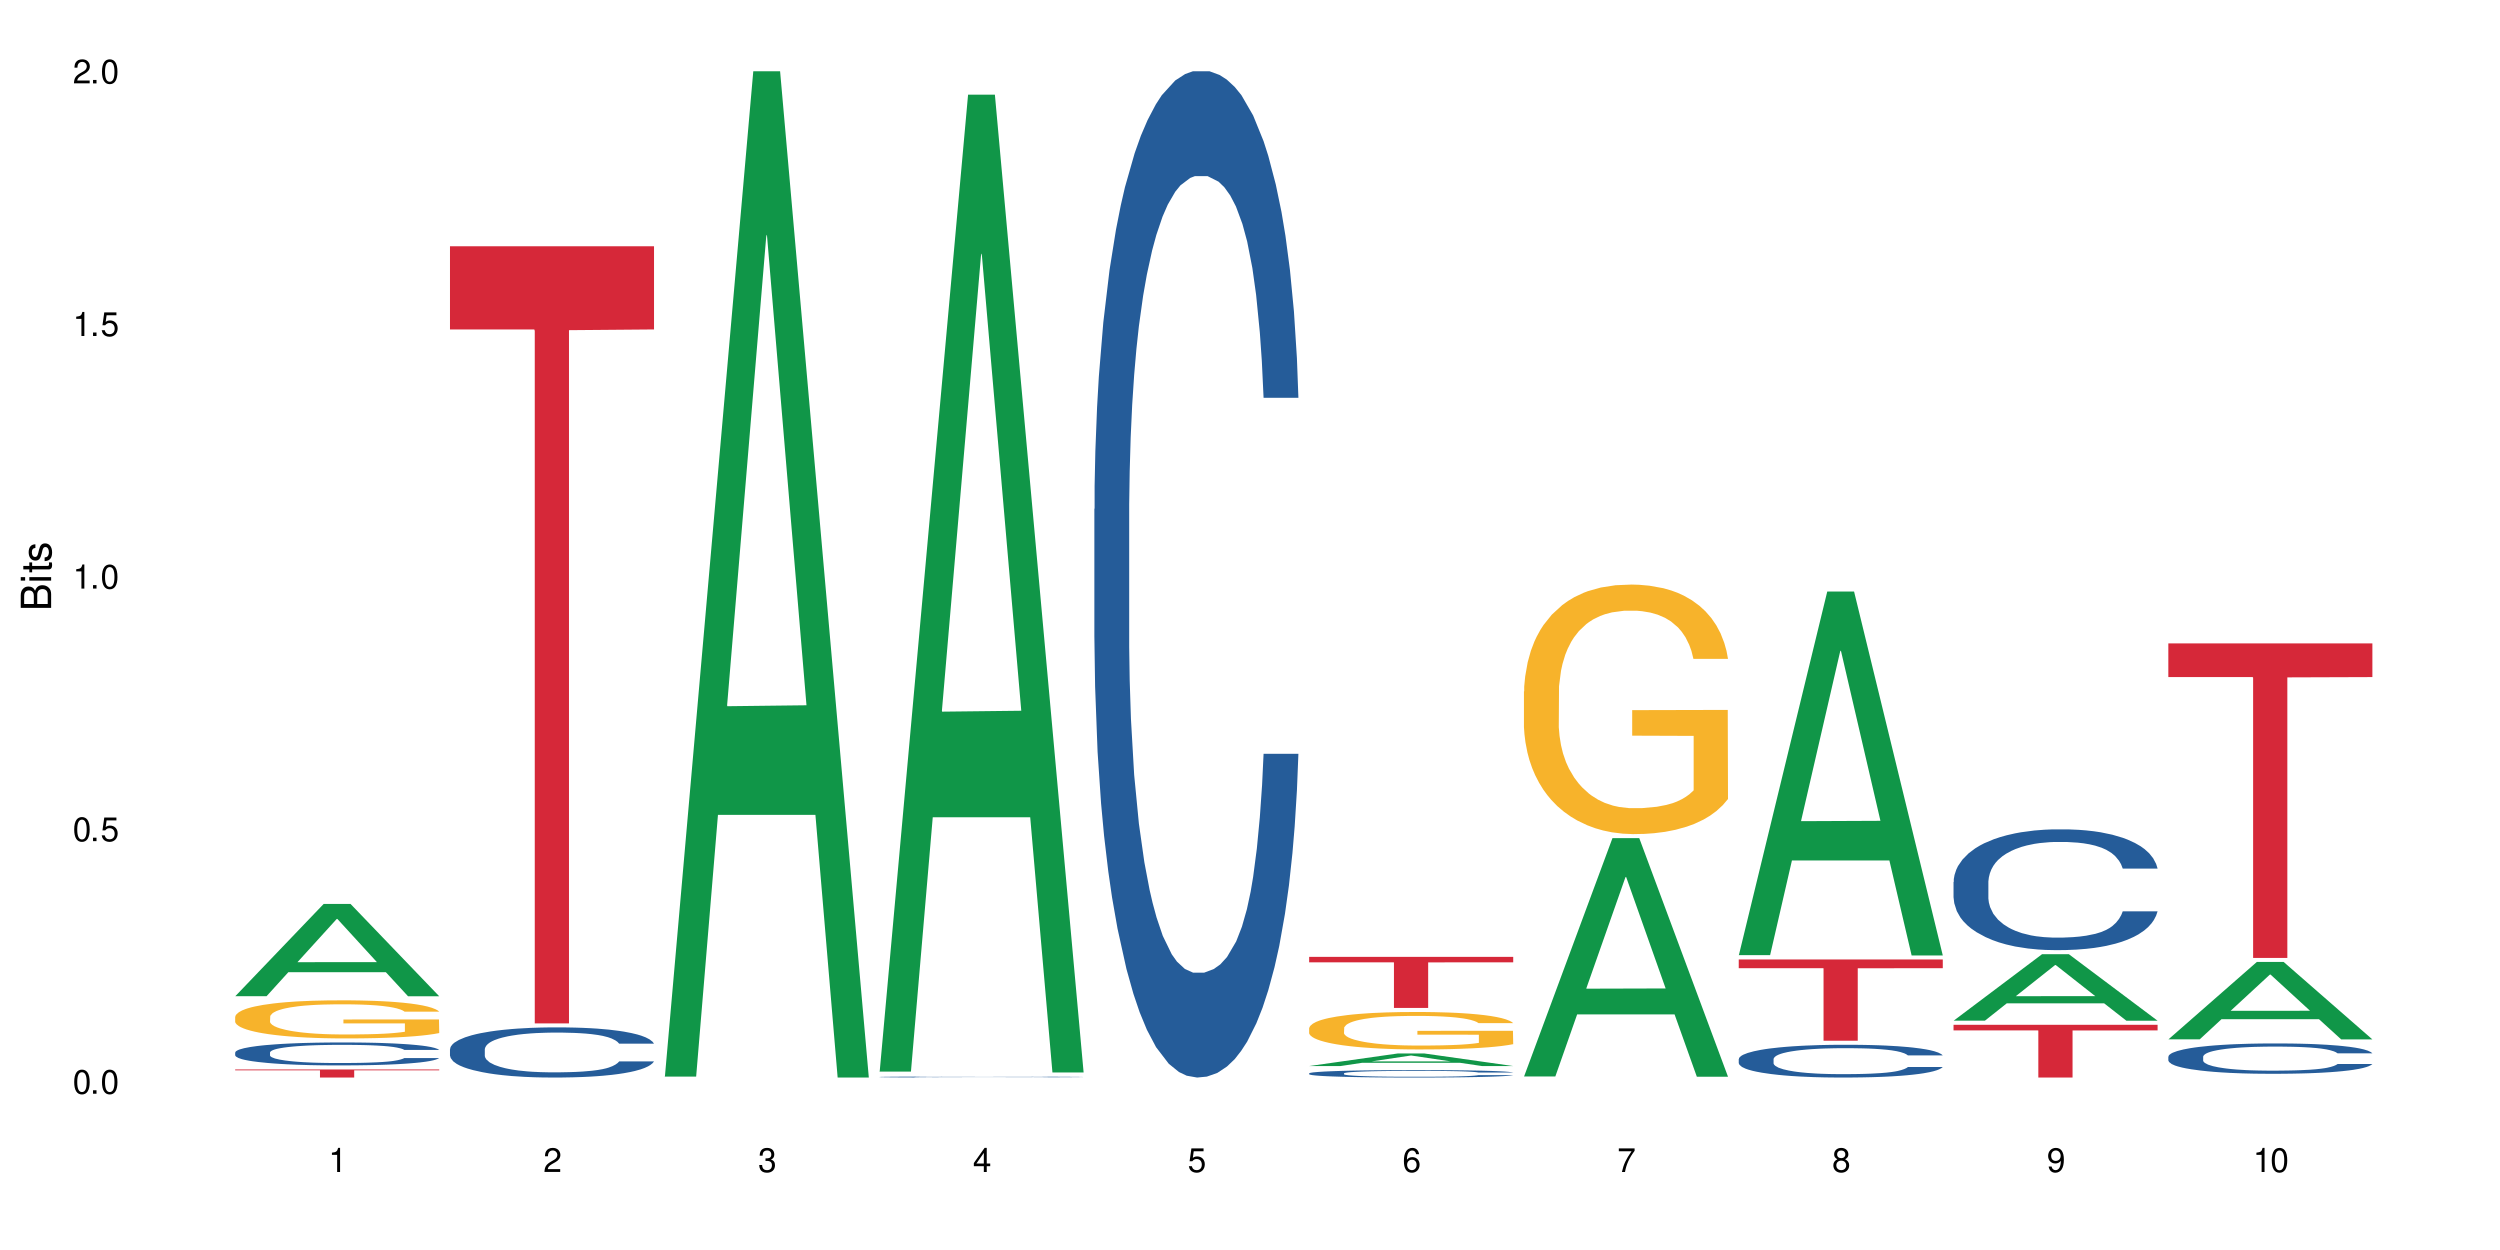 <?xml version="1.0" encoding="UTF-8"?>
<svg xmlns="http://www.w3.org/2000/svg" xmlns:xlink="http://www.w3.org/1999/xlink" width="720" height="360" viewBox="0 0 720 360">
<defs>
<g>
<g id="glyph-0-0">
</g>
<g id="glyph-0-1">
<path d="M 2.641 -6.938 C 2 -6.938 1.422 -6.656 1.078 -6.172 C 0.641 -5.562 0.406 -4.641 0.406 -3.359 C 0.406 -1.016 1.188 0.219 2.641 0.219 C 4.078 0.219 4.859 -1.016 4.859 -3.297 C 4.859 -4.641 4.656 -5.547 4.203 -6.172 C 3.844 -6.656 3.281 -6.938 2.641 -6.938 Z M 2.641 -6.188 C 3.547 -6.188 4 -5.25 4 -3.375 C 4 -1.406 3.562 -0.484 2.625 -0.484 C 1.734 -0.484 1.281 -1.438 1.281 -3.344 C 1.281 -5.25 1.734 -6.188 2.641 -6.188 Z M 2.641 -6.188 "/>
</g>
<g id="glyph-0-2">
<path d="M 1.828 -1 L 0.828 -1 L 0.828 0 L 1.828 0 Z M 1.828 -1 "/>
</g>
<g id="glyph-0-3">
<path d="M 4.562 -6.797 L 1.062 -6.797 L 0.547 -3.094 L 1.328 -3.094 C 1.719 -3.562 2.047 -3.734 2.578 -3.734 C 3.484 -3.734 4.062 -3.109 4.062 -2.094 C 4.062 -1.125 3.484 -0.531 2.578 -0.531 C 1.828 -0.531 1.375 -0.906 1.188 -1.672 L 0.328 -1.672 C 0.453 -1.109 0.547 -0.844 0.75 -0.594 C 1.125 -0.078 1.828 0.219 2.594 0.219 C 3.969 0.219 4.922 -0.781 4.922 -2.219 C 4.922 -3.562 4.031 -4.484 2.719 -4.484 C 2.25 -4.484 1.859 -4.359 1.469 -4.062 L 1.734 -5.969 L 4.562 -5.969 Z M 4.562 -6.797 "/>
</g>
<g id="glyph-0-4">
<path d="M 2.484 -4.938 L 2.484 0 L 3.328 0 L 3.328 -6.938 L 2.766 -6.938 C 2.469 -5.875 2.281 -5.734 0.984 -5.562 L 0.984 -4.938 Z M 2.484 -4.938 "/>
</g>
<g id="glyph-0-5">
<path d="M 4.859 -0.828 L 1.281 -0.828 C 1.359 -1.406 1.672 -1.781 2.5 -2.281 L 3.469 -2.828 C 4.406 -3.344 4.906 -4.062 4.906 -4.906 C 4.906 -5.484 4.672 -6.031 4.266 -6.406 C 3.859 -6.766 3.375 -6.938 2.719 -6.938 C 1.859 -6.938 1.219 -6.625 0.844 -6.031 C 0.609 -5.672 0.5 -5.234 0.484 -4.531 L 1.328 -4.531 C 1.359 -5.016 1.406 -5.281 1.531 -5.516 C 1.75 -5.938 2.188 -6.203 2.703 -6.203 C 3.469 -6.203 4.031 -5.641 4.031 -4.891 C 4.031 -4.344 3.719 -3.859 3.125 -3.516 L 2.234 -3 C 0.812 -2.172 0.406 -1.531 0.328 -0.016 L 4.859 -0.016 Z M 4.859 -0.828 "/>
</g>
<g id="glyph-0-6">
<path d="M 2.125 -3.188 L 2.578 -3.188 C 3.5 -3.188 3.984 -2.766 3.984 -1.922 C 3.984 -1.062 3.469 -0.531 2.594 -0.531 C 1.656 -0.531 1.203 -1 1.156 -2.016 L 0.312 -2.016 C 0.344 -1.453 0.438 -1.094 0.609 -0.781 C 0.953 -0.109 1.625 0.219 2.547 0.219 C 3.953 0.219 4.859 -0.625 4.859 -1.938 C 4.859 -2.828 4.516 -3.297 3.703 -3.594 C 4.344 -3.844 4.656 -4.328 4.656 -5.031 C 4.656 -6.219 3.875 -6.938 2.578 -6.938 C 1.203 -6.938 0.484 -6.172 0.453 -4.703 L 1.297 -4.703 C 1.312 -5.125 1.344 -5.359 1.453 -5.578 C 1.641 -5.969 2.062 -6.203 2.594 -6.203 C 3.344 -6.203 3.797 -5.75 3.797 -5 C 3.797 -4.516 3.609 -4.219 3.25 -4.047 C 3.016 -3.953 2.703 -3.922 2.125 -3.906 Z M 2.125 -3.188 "/>
</g>
<g id="glyph-0-7">
<path d="M 3.141 -1.672 L 3.141 0 L 3.984 0 L 3.984 -1.672 L 4.984 -1.672 L 4.984 -2.438 L 3.984 -2.438 L 3.984 -6.938 L 3.359 -6.938 L 0.266 -2.578 L 0.266 -1.672 Z M 3.141 -2.438 L 1 -2.438 L 3.141 -5.5 Z M 3.141 -2.438 "/>
</g>
<g id="glyph-0-8">
<path d="M 4.781 -5.125 C 4.609 -6.266 3.891 -6.938 2.844 -6.938 C 2.094 -6.938 1.422 -6.578 1.031 -5.953 C 0.594 -5.266 0.406 -4.422 0.406 -3.172 C 0.406 -2 0.578 -1.25 0.984 -0.641 C 1.359 -0.078 1.953 0.219 2.703 0.219 C 3.984 0.219 4.922 -0.75 4.922 -2.094 C 4.922 -3.375 4.062 -4.281 2.844 -4.281 C 2.172 -4.281 1.641 -4.031 1.281 -3.516 C 1.281 -5.234 1.828 -6.188 2.797 -6.188 C 3.391 -6.188 3.797 -5.797 3.938 -5.125 Z M 2.734 -3.531 C 3.547 -3.531 4.062 -2.953 4.062 -2.031 C 4.062 -1.156 3.484 -0.531 2.703 -0.531 C 1.922 -0.531 1.328 -1.188 1.328 -2.078 C 1.328 -2.938 1.906 -3.531 2.734 -3.531 Z M 2.734 -3.531 "/>
</g>
<g id="glyph-0-9">
<path d="M 4.984 -6.797 L 0.438 -6.797 L 0.438 -5.969 L 4.109 -5.969 C 2.5 -3.656 1.828 -2.234 1.328 0 L 2.219 0 C 2.594 -2.172 3.453 -4.047 4.984 -6.094 Z M 4.984 -6.797 "/>
</g>
<g id="glyph-0-10">
<path d="M 3.75 -3.656 C 4.469 -4.094 4.688 -4.438 4.688 -5.078 C 4.688 -6.172 3.844 -6.938 2.641 -6.938 C 1.438 -6.938 0.594 -6.172 0.594 -5.094 C 0.594 -4.438 0.812 -4.094 1.516 -3.656 C 0.734 -3.266 0.359 -2.703 0.359 -1.922 C 0.359 -0.656 1.281 0.219 2.641 0.219 C 3.984 0.219 4.922 -0.656 4.922 -1.922 C 4.922 -2.703 4.531 -3.266 3.75 -3.656 Z M 2.641 -6.188 C 3.359 -6.188 3.812 -5.75 3.812 -5.062 C 3.812 -4.406 3.344 -3.984 2.641 -3.984 C 1.922 -3.984 1.453 -4.406 1.453 -5.078 C 1.453 -5.75 1.922 -6.188 2.641 -6.188 Z M 2.641 -3.266 C 3.484 -3.266 4.062 -2.719 4.062 -1.906 C 4.062 -1.078 3.484 -0.531 2.625 -0.531 C 1.797 -0.531 1.219 -1.094 1.219 -1.906 C 1.219 -2.719 1.781 -3.266 2.641 -3.266 Z M 2.641 -3.266 "/>
</g>
<g id="glyph-0-11">
<path d="M 0.516 -1.578 C 0.672 -0.453 1.406 0.219 2.438 0.219 C 3.188 0.219 3.859 -0.141 4.266 -0.766 C 4.688 -1.453 4.891 -2.297 4.891 -3.547 C 4.891 -4.719 4.703 -5.453 4.312 -6.078 C 3.938 -6.641 3.344 -6.938 2.594 -6.938 C 1.297 -6.938 0.359 -5.969 0.359 -4.625 C 0.359 -3.344 1.234 -2.453 2.453 -2.453 C 3.094 -2.453 3.578 -2.672 4.016 -3.203 C 4 -1.484 3.469 -0.531 2.5 -0.531 C 1.906 -0.531 1.484 -0.906 1.359 -1.578 Z M 2.578 -6.203 C 3.375 -6.203 3.969 -5.531 3.969 -4.641 C 3.969 -3.797 3.391 -3.188 2.547 -3.188 C 1.734 -3.188 1.234 -3.766 1.234 -4.688 C 1.234 -5.562 1.797 -6.203 2.578 -6.203 Z M 2.578 -6.203 "/>
</g>
<g id="glyph-1-0">
</g>
<g id="glyph-1-1">
<path d="M 0 -0.953 L 0 -4.891 C 0 -5.719 -0.234 -6.344 -0.734 -6.797 C -1.188 -7.234 -1.812 -7.469 -2.5 -7.469 C -3.547 -7.469 -4.188 -7 -4.625 -5.875 C -4.984 -6.688 -5.625 -7.094 -6.531 -7.094 C -7.172 -7.094 -7.734 -6.859 -8.141 -6.391 C -8.562 -5.922 -8.75 -5.344 -8.75 -4.5 L -8.75 -0.953 Z M -4.984 -2.062 L -7.766 -2.062 L -7.766 -4.219 C -7.766 -4.844 -7.688 -5.203 -7.453 -5.5 C -7.219 -5.812 -6.859 -5.969 -6.375 -5.969 C -5.891 -5.969 -5.531 -5.812 -5.297 -5.5 C -5.062 -5.203 -4.984 -4.844 -4.984 -4.219 Z M -0.984 -2.062 L -4 -2.062 L -4 -4.781 C -4 -5.766 -3.438 -6.359 -2.484 -6.359 C -1.547 -6.359 -0.984 -5.766 -0.984 -4.781 Z M -0.984 -2.062 "/>
</g>
<g id="glyph-1-2">
<path d="M -6.281 -1.797 L -6.281 -0.797 L 0 -0.797 L 0 -1.797 Z M -8.75 -1.797 L -8.75 -0.797 L -7.484 -0.797 L -7.484 -1.797 Z M -8.75 -1.797 "/>
</g>
<g id="glyph-1-3">
<path d="M -6.281 -3.047 L -6.281 -2.016 L -8.016 -2.016 L -8.016 -1.016 L -6.281 -1.016 L -6.281 -0.172 L -5.469 -0.172 L -5.469 -1.016 L -0.719 -1.016 C -0.078 -1.016 0.281 -1.453 0.281 -2.234 C 0.281 -2.5 0.25 -2.719 0.188 -3.047 L -0.641 -3.047 C -0.609 -2.906 -0.594 -2.766 -0.594 -2.562 C -0.594 -2.141 -0.719 -2.016 -1.156 -2.016 L -5.469 -2.016 L -5.469 -3.047 Z M -6.281 -3.047 "/>
</g>
<g id="glyph-1-4">
<path d="M -4.531 -5.25 C -5.766 -5.25 -6.469 -4.422 -6.469 -2.969 C -6.469 -1.516 -5.719 -0.562 -4.547 -0.562 C -3.562 -0.562 -3.094 -1.062 -2.734 -2.562 L -2.516 -3.484 C -2.344 -4.188 -2.094 -4.469 -1.641 -4.469 C -1.047 -4.469 -0.641 -3.875 -0.641 -3 C -0.641 -2.453 -0.797 -2 -1.062 -1.75 C -1.25 -1.594 -1.422 -1.531 -1.875 -1.469 L -1.875 -0.406 C -0.422 -0.453 0.281 -1.266 0.281 -2.922 C 0.281 -4.5 -0.5 -5.516 -1.719 -5.516 C -2.656 -5.516 -3.172 -4.984 -3.469 -3.734 L -3.703 -2.766 C -3.891 -1.953 -4.156 -1.609 -4.594 -1.609 C -5.188 -1.609 -5.547 -2.125 -5.547 -2.938 C -5.547 -3.75 -5.203 -4.172 -4.531 -4.203 Z M -4.531 -5.25 "/>
</g>
</g>
</defs>
<rect x="-72" y="-36" width="864" height="432" fill="rgb(100%, 100%, 100%)" fill-opacity="1"/>
<path fill-rule="nonzero" fill="rgb(6.275%, 58.824%, 28.235%)" fill-opacity="1" d="M 67.73 286.902 L 67.793 286.879 L 93.223 260.324 L 100.945 260.324 L 126.5 286.93 L 117.52 286.93 L 111.117 279.984 L 83.051 279.984 L 76.773 286.902 L 67.73 286.902 L 85.75 277.109 L 108.543 277.086 L 97.176 264.672 L 97.051 264.645 L 96.926 264.719 L 85.688 277.086 L 85.75 277.109 Z M 67.73 286.902 "/>
<path fill-rule="nonzero" fill="rgb(14.51%, 36.078%, 60%)" fill-opacity="1" d="M 67.73 303.105 L 67.801 303.102 L 67.801 302.957 L 68.02 302.727 L 68.52 302.438 L 69.02 302.238 L 70.312 301.879 L 72.102 301.535 L 73.965 301.27 L 75.328 301.113 L 76.547 300.992 L 79.34 300.77 L 81.133 300.652 L 83.066 300.551 L 85.434 300.449 L 87.152 300.387 L 91.023 300.293 L 93.891 300.25 L 96.113 300.23 L 100.914 300.23 L 103.781 300.254 L 105.859 300.285 L 108.152 300.332 L 110.086 300.387 L 113.457 300.52 L 116.465 300.691 L 117.828 300.785 L 119.977 300.973 L 121.625 301.156 L 122.773 301.312 L 124.062 301.535 L 125.207 301.809 L 126.07 302.117 L 126.5 302.375 L 116.465 302.375 L 115.965 302.133 L 115.391 301.945 L 114.316 301.699 L 113.238 301.523 L 111.734 301.348 L 110.375 301.234 L 108.512 301.121 L 106.863 301.047 L 105.141 300.992 L 103.492 300.957 L 100.34 300.918 L 96.684 300.918 L 95.324 300.934 L 92.527 300.98 L 91.023 301.023 L 88.871 301.105 L 87.367 301.188 L 85.578 301.305 L 84.359 301.41 L 82.852 301.566 L 81.777 301.707 L 80.559 301.906 L 79.844 302.055 L 79.199 302.223 L 78.625 302.426 L 78.195 302.637 L 77.906 302.859 L 77.766 303.078 L 77.766 304.012 L 77.906 304.23 L 78.266 304.484 L 79.199 304.852 L 80.559 305.172 L 82.137 305.426 L 83.641 305.605 L 84.5 305.691 L 85.648 305.789 L 87.441 305.91 L 90.02 306.031 L 91.523 306.078 L 93.816 306.125 L 96.184 306.152 L 99.336 306.152 L 102.133 306.125 L 103.996 306.098 L 105.93 306.047 L 108.582 305.945 L 110.23 305.848 L 111.664 305.734 L 112.738 305.621 L 113.457 305.523 L 114.531 305.336 L 115.391 305.129 L 116.035 304.918 L 116.465 304.715 L 126.5 304.715 L 126.07 304.953 L 125.422 305.191 L 124.777 305.367 L 123.777 305.578 L 122.629 305.766 L 120.98 305.977 L 119.617 306.113 L 117.828 306.266 L 116.18 306.379 L 114.387 306.484 L 111.734 306.605 L 110.016 306.664 L 108.152 306.719 L 105.93 306.766 L 103.137 306.809 L 100.125 306.832 L 97.328 306.84 L 94.32 306.828 L 92.098 306.805 L 89.16 306.75 L 85.504 306.641 L 82.852 306.523 L 80.773 306.41 L 78.984 306.289 L 76.977 306.125 L 74.395 305.859 L 72.82 305.656 L 71.746 305.488 L 70.527 305.25 L 69.664 305.039 L 68.664 304.699 L 67.945 304.273 L 67.73 303.941 Z M 67.73 303.105 "/>
<path fill-rule="nonzero" fill="rgb(96.863%, 70.196%, 16.863%)" fill-opacity="1" d="M 67.73 292.793 L 67.801 292.785 L 67.801 292.582 L 68.09 292.133 L 68.805 291.512 L 69.738 291 L 70.742 290.598 L 71.387 290.387 L 72.461 290.086 L 73.395 289.867 L 75.758 289.414 L 78.77 288.996 L 80.418 288.816 L 82.281 288.645 L 84.93 288.453 L 86.148 288.383 L 89.875 288.223 L 94.105 288.125 L 98.762 288.094 L 100.914 288.102 L 103.852 288.145 L 107.863 288.254 L 110.16 288.355 L 111.949 288.453 L 113.812 288.586 L 116.105 288.785 L 118.258 289.023 L 119.977 289.266 L 121.695 289.566 L 123.129 289.887 L 124.348 290.238 L 125.422 290.66 L 126.07 291.008 L 126.5 291.359 L 116.535 291.359 L 115.965 291.008 L 115.32 290.738 L 114.242 290.406 L 113.168 290.168 L 112.094 289.977 L 110.086 289.715 L 108.367 289.555 L 106.215 289.414 L 104.137 289.324 L 101.773 289.266 L 100.34 289.246 L 96.543 289.246 L 93.102 289.316 L 91.094 289.395 L 89.66 289.477 L 87.656 289.625 L 86.438 289.746 L 85.719 289.828 L 83.57 290.137 L 82.137 290.418 L 81.348 290.609 L 80.344 290.91 L 79.629 291.18 L 78.84 291.582 L 78.41 291.883 L 77.836 292.562 L 77.766 294.367 L 77.98 294.746 L 78.41 295.16 L 78.984 295.52 L 79.844 295.898 L 80.703 296.191 L 82.207 296.582 L 83.496 296.844 L 84.5 297.012 L 86.438 297.285 L 87.227 297.375 L 89.09 297.555 L 91.023 297.695 L 93.387 297.816 L 95.18 297.875 L 98.047 297.926 L 101.703 297.926 L 106 297.863 L 108.727 297.785 L 110.59 297.703 L 111.809 297.633 L 113.312 297.523 L 114.387 297.422 L 115.391 297.312 L 116.609 297.145 L 116.609 294.746 L 98.906 294.738 L 98.906 293.617 L 126.426 293.605 L 126.5 297.523 L 124.992 297.793 L 123.129 298.055 L 121.34 298.254 L 119.477 298.426 L 116.824 298.617 L 114.672 298.738 L 111.375 298.879 L 108.367 298.969 L 105.215 299.027 L 102.418 299.059 L 99.121 299.066 L 96.184 299.047 L 93.031 298.988 L 90.52 298.906 L 88.227 298.809 L 85.934 298.676 L 83.066 298.465 L 81.203 298.297 L 79.27 298.086 L 77.336 297.836 L 75.613 297.562 L 74.469 297.355 L 73.32 297.113 L 72.102 296.812 L 70.957 296.473 L 70.098 296.16 L 69.309 295.809 L 68.734 295.48 L 68.16 295.027 L 67.875 294.668 L 67.73 294.355 Z M 67.73 292.793 "/>
<path fill-rule="nonzero" fill="rgb(83.922%, 15.686%, 22.353%)" fill-opacity="1" d="M 67.73 308.004 L 126.5 308.004 L 126.5 308.254 L 102.008 308.254 L 102.008 310.332 L 92.152 310.332 L 92.152 308.258 L 92.008 308.254 L 67.73 308.254 Z M 67.73 308.004 "/>
<path fill-rule="nonzero" fill="rgb(14.51%, 36.078%, 60%)" fill-opacity="1" d="M 129.594 302.176 L 129.664 302.164 L 129.664 301.848 L 129.879 301.348 L 130.379 300.711 L 130.883 300.277 L 132.172 299.5 L 133.965 298.746 L 135.828 298.164 L 137.188 297.824 L 138.406 297.559 L 141.203 297.07 L 142.992 296.82 L 144.93 296.594 L 147.293 296.371 L 149.016 296.238 L 152.883 296.027 L 155.75 295.934 L 157.973 295.895 L 162.773 295.895 L 165.641 295.949 L 167.719 296.016 L 170.012 296.121 L 171.949 296.238 L 175.316 296.527 L 178.324 296.898 L 179.688 297.109 L 181.836 297.52 L 183.484 297.914 L 184.633 298.258 L 185.922 298.746 L 187.07 299.34 L 187.93 300.012 L 188.359 300.582 L 178.324 300.582 L 177.824 300.051 L 177.25 299.645 L 176.176 299.102 L 175.102 298.719 L 173.598 298.336 L 172.234 298.086 L 170.371 297.836 L 168.723 297.676 L 167.004 297.559 L 165.355 297.48 L 162.199 297.398 L 158.547 297.398 L 157.184 297.426 L 154.391 297.531 L 152.883 297.625 L 150.734 297.809 L 149.23 297.98 L 147.438 298.246 L 146.219 298.469 L 144.715 298.812 L 143.641 299.117 L 142.422 299.551 L 141.703 299.883 L 141.059 300.25 L 140.484 300.688 L 140.055 301.148 L 139.77 301.637 L 139.625 302.109 L 139.625 304.156 L 139.77 304.633 L 140.129 305.188 L 141.059 305.992 L 142.422 306.691 L 143.996 307.246 L 145.504 307.641 L 146.363 307.824 L 147.508 308.035 L 149.301 308.301 L 151.879 308.562 L 153.387 308.668 L 155.68 308.773 L 158.043 308.828 L 161.199 308.828 L 163.992 308.773 L 165.855 308.711 L 167.789 308.605 L 170.441 308.379 L 172.09 308.168 L 173.523 307.918 L 174.598 307.668 L 175.316 307.457 L 176.391 307.047 L 177.25 306.598 L 177.895 306.137 L 178.324 305.688 L 188.359 305.688 L 187.93 306.215 L 187.285 306.73 L 186.641 307.113 L 185.637 307.574 L 184.488 307.984 L 182.84 308.445 L 181.48 308.75 L 179.688 309.078 L 178.039 309.328 L 176.246 309.555 L 173.598 309.816 L 171.875 309.949 L 170.012 310.07 L 167.789 310.176 L 164.996 310.266 L 161.984 310.32 L 159.191 310.332 L 156.18 310.305 L 153.957 310.254 L 151.02 310.133 L 147.367 309.898 L 144.715 309.645 L 142.637 309.395 L 140.844 309.133 L 138.836 308.773 L 136.258 308.195 L 134.68 307.746 L 133.605 307.375 L 132.387 306.863 L 131.527 306.398 L 130.523 305.66 L 129.809 304.723 L 129.594 304 Z M 129.594 302.176 "/>
<path fill-rule="nonzero" fill="rgb(83.922%, 15.686%, 22.353%)" fill-opacity="1" d="M 129.594 70.922 L 188.359 70.922 L 188.359 94.879 L 163.867 95.09 L 163.867 294.73 L 154.012 294.73 L 154.012 95.297 L 153.871 94.879 L 129.594 94.879 Z M 129.594 70.922 "/>
<path fill-rule="nonzero" fill="rgb(6.275%, 58.824%, 28.235%)" fill-opacity="1" d="M 191.453 310.059 L 191.516 309.789 L 216.945 20.527 L 224.668 20.527 L 250.219 310.332 L 241.242 310.332 L 234.84 234.684 L 206.773 234.684 L 200.492 310.059 L 191.453 310.059 L 209.473 203.391 L 232.266 203.117 L 220.898 67.875 L 220.773 67.602 L 220.648 68.418 L 209.41 203.117 L 209.473 203.391 Z M 191.453 310.059 "/>
<path fill-rule="nonzero" fill="rgb(6.275%, 58.824%, 28.235%)" fill-opacity="1" d="M 253.312 308.613 L 253.375 308.348 L 278.805 27.266 L 286.527 27.266 L 312.082 308.879 L 303.102 308.879 L 296.699 235.367 L 268.633 235.367 L 262.355 308.613 L 253.312 308.613 L 271.332 204.957 L 294.125 204.695 L 282.762 73.277 L 282.633 73.012 L 282.508 73.805 L 271.27 204.695 L 271.332 204.957 Z M 253.312 308.613 "/>
<path fill-rule="nonzero" fill="rgb(14.51%, 36.078%, 60%)" fill-opacity="1" d="M 253.312 310.168 L 253.387 310.168 L 253.387 310.16 L 253.602 310.152 L 254.102 310.137 L 254.605 310.129 L 255.895 310.113 L 257.684 310.098 L 259.547 310.086 L 260.91 310.082 L 262.129 310.074 L 264.922 310.066 L 266.715 310.059 L 268.652 310.055 L 271.016 310.051 L 272.734 310.047 L 276.605 310.043 L 291.441 310.043 L 293.734 310.047 L 295.668 310.047 L 299.039 310.055 L 302.047 310.062 L 303.41 310.066 L 305.559 310.074 L 307.207 310.082 L 308.355 310.09 L 309.645 310.098 L 310.793 310.109 L 311.652 310.125 L 312.082 310.137 L 302.047 310.137 L 301.547 310.125 L 300.973 310.117 L 299.898 310.105 L 298.824 310.098 L 297.316 310.09 L 295.957 310.086 L 294.094 310.082 L 292.445 310.078 L 290.723 310.074 L 289.074 310.074 L 285.922 310.07 L 280.906 310.07 L 278.109 310.074 L 276.605 310.074 L 274.457 310.078 L 272.949 310.082 L 271.16 310.09 L 269.941 310.094 L 268.434 310.102 L 267.359 310.105 L 266.141 310.113 L 265.426 310.121 L 264.781 310.129 L 264.207 310.137 L 263.777 310.148 L 263.492 310.156 L 263.348 310.168 L 263.348 310.207 L 263.492 310.219 L 263.848 310.23 L 264.781 310.246 L 266.141 310.258 L 267.719 310.27 L 269.223 310.277 L 270.082 310.281 L 271.23 310.285 L 273.023 310.293 L 275.602 310.297 L 277.105 310.301 L 289.578 310.301 L 291.512 310.297 L 294.164 310.293 L 295.812 310.289 L 297.246 310.285 L 298.32 310.277 L 299.039 310.273 L 300.113 310.266 L 300.973 310.258 L 302.047 310.238 L 312.082 310.238 L 311.652 310.25 L 311.008 310.262 L 310.363 310.266 L 309.359 310.277 L 308.211 310.285 L 306.562 310.293 L 305.203 310.301 L 303.41 310.309 L 301.762 310.312 L 299.969 310.316 L 297.316 310.32 L 295.598 310.324 L 293.734 310.328 L 291.512 310.328 L 288.719 310.332 L 277.68 310.332 L 274.742 310.328 L 271.086 310.324 L 268.434 310.32 L 266.355 310.312 L 264.566 310.309 L 262.559 310.301 L 259.98 310.289 L 258.402 310.281 L 257.328 310.273 L 256.109 310.262 L 255.25 310.254 L 254.246 310.238 L 253.527 310.219 L 253.312 310.203 Z M 253.312 310.168 "/>
<path fill-rule="nonzero" fill="rgb(14.51%, 36.078%, 60%)" fill-opacity="1" d="M 315.176 146.621 L 315.246 146.355 L 315.246 140 L 315.461 129.934 L 315.961 117.215 L 316.465 108.477 L 317.754 92.844 L 319.547 77.746 L 321.41 66.09 L 322.77 59.203 L 323.988 53.902 L 326.785 44.102 L 328.578 39.07 L 330.512 34.566 L 332.875 30.062 L 334.598 27.414 L 338.465 23.176 L 341.332 21.32 L 343.555 20.527 L 348.355 20.527 L 351.223 21.586 L 353.301 22.91 L 355.594 25.031 L 357.531 27.414 L 360.898 33.242 L 363.91 40.66 L 365.27 44.898 L 367.422 53.109 L 369.07 61.055 L 370.215 67.945 L 371.504 77.746 L 372.652 89.668 L 373.512 103.176 L 373.941 114.566 L 363.91 114.566 L 363.406 103.973 L 362.832 95.758 L 361.758 84.898 L 360.684 77.215 L 359.18 69.535 L 357.816 64.5 L 355.953 59.469 L 354.305 56.289 L 352.586 53.902 L 350.938 52.316 L 347.785 50.727 L 344.129 50.727 L 342.766 51.254 L 339.973 53.375 L 338.465 55.23 L 336.316 58.938 L 334.812 62.383 L 333.02 67.68 L 331.801 72.184 L 330.297 79.07 L 329.223 85.164 L 328.004 93.906 L 327.285 100.527 L 326.641 107.945 L 326.066 116.688 L 325.637 125.957 L 325.352 135.762 L 325.207 145.297 L 325.207 186.355 L 325.352 195.895 L 325.711 207.02 L 326.641 223.18 L 328.004 237.219 L 329.578 248.344 L 331.086 256.293 L 331.945 260 L 333.09 264.238 L 334.883 269.535 L 337.465 274.836 L 338.969 276.953 L 341.262 279.074 L 343.625 280.133 L 346.781 280.133 L 349.574 279.074 L 351.438 277.75 L 353.375 275.629 L 356.023 271.125 L 357.672 266.887 L 359.105 261.855 L 360.184 256.82 L 360.898 252.582 L 361.973 244.371 L 362.832 235.363 L 363.48 226.094 L 363.91 217.086 L 373.941 217.086 L 373.512 227.684 L 372.867 238.012 L 372.223 245.695 L 371.219 254.969 L 370.07 263.18 L 368.422 272.449 L 367.062 278.543 L 365.27 285.168 L 363.621 290.199 L 361.832 294.703 L 359.18 300 L 357.457 302.648 L 355.594 305.035 L 353.375 307.152 L 350.578 309.008 L 347.57 310.066 L 344.773 310.332 L 341.762 309.801 L 339.543 308.742 L 336.602 306.359 L 332.949 301.59 L 330.297 296.559 L 328.219 291.523 L 326.426 286.227 L 324.418 279.074 L 321.84 267.418 L 320.262 258.41 L 319.188 250.992 L 317.969 240.664 L 317.109 231.391 L 316.105 216.555 L 315.391 197.746 L 315.176 183.18 Z M 315.176 146.621 "/>
<path fill-rule="nonzero" fill="rgb(6.275%, 58.824%, 28.235%)" fill-opacity="1" d="M 377.035 307.02 L 377.098 307.016 L 402.527 303.406 L 410.25 303.406 L 435.805 307.023 L 426.824 307.023 L 420.422 306.078 L 392.355 306.078 L 386.078 307.02 L 377.035 307.02 L 395.055 305.688 L 417.848 305.684 L 406.48 303.996 L 406.355 303.992 L 406.23 304.004 L 394.992 305.684 L 395.055 305.688 Z M 377.035 307.02 "/>
<path fill-rule="nonzero" fill="rgb(14.51%, 36.078%, 60%)" fill-opacity="1" d="M 377.035 309.121 L 377.105 309.117 L 377.105 309.07 L 377.32 308.996 L 377.824 308.902 L 378.324 308.836 L 379.617 308.723 L 381.406 308.609 L 383.27 308.523 L 384.633 308.473 L 385.852 308.434 L 388.645 308.359 L 390.438 308.324 L 392.371 308.289 L 394.738 308.258 L 396.457 308.238 L 400.328 308.207 L 403.195 308.191 L 405.414 308.188 L 410.219 308.188 L 413.086 308.195 L 415.164 308.203 L 417.457 308.219 L 419.391 308.238 L 422.758 308.281 L 425.77 308.336 L 427.133 308.367 L 429.281 308.426 L 430.93 308.488 L 432.078 308.539 L 433.367 308.609 L 434.512 308.699 L 435.375 308.797 L 435.805 308.883 L 425.77 308.883 L 425.27 308.805 L 424.695 308.742 L 423.621 308.664 L 422.543 308.605 L 421.039 308.551 L 419.68 308.512 L 417.816 308.477 L 416.168 308.449 L 414.445 308.434 L 412.797 308.422 L 409.645 308.41 L 405.988 308.41 L 404.629 308.414 L 401.832 308.43 L 400.328 308.441 L 398.176 308.473 L 396.672 308.496 L 394.879 308.535 L 393.664 308.57 L 392.156 308.621 L 391.082 308.664 L 389.863 308.73 L 389.148 308.777 L 388.504 308.832 L 387.93 308.898 L 387.5 308.969 L 387.211 309.039 L 387.07 309.109 L 387.07 309.414 L 387.211 309.484 L 387.57 309.566 L 388.504 309.688 L 389.863 309.789 L 391.441 309.875 L 392.945 309.934 L 393.805 309.961 L 394.953 309.992 L 396.742 310.031 L 399.324 310.07 L 400.828 310.086 L 403.121 310.102 L 405.488 310.109 L 408.641 310.109 L 411.438 310.102 L 413.301 310.09 L 415.234 310.074 L 417.887 310.043 L 419.535 310.012 L 420.969 309.973 L 422.043 309.938 L 422.758 309.906 L 423.836 309.844 L 424.695 309.777 L 425.34 309.707 L 425.77 309.641 L 435.805 309.641 L 435.375 309.719 L 434.727 309.797 L 434.082 309.855 L 433.078 309.922 L 431.934 309.984 L 430.285 310.051 L 428.922 310.098 L 427.133 310.145 L 425.484 310.184 L 423.691 310.215 L 421.039 310.258 L 419.32 310.277 L 417.457 310.293 L 415.234 310.309 L 412.438 310.324 L 409.43 310.332 L 406.633 310.332 L 403.625 310.328 L 401.402 310.32 L 398.465 310.305 L 394.809 310.27 L 392.156 310.23 L 390.078 310.191 L 388.289 310.152 L 386.281 310.102 L 383.699 310.016 L 382.125 309.949 L 381.047 309.895 L 379.832 309.816 L 378.969 309.746 L 377.969 309.637 L 377.25 309.5 L 377.035 309.391 Z M 377.035 309.121 "/>
<path fill-rule="nonzero" fill="rgb(96.863%, 70.196%, 16.863%)" fill-opacity="1" d="M 377.035 296.074 L 377.105 296.062 L 377.105 295.867 L 377.395 295.422 L 378.109 294.812 L 379.043 294.309 L 380.047 293.914 L 380.691 293.707 L 381.766 293.414 L 382.695 293.195 L 385.062 292.754 L 388.07 292.34 L 389.719 292.16 L 391.582 291.996 L 394.234 291.809 L 395.453 291.738 L 399.18 291.582 L 403.41 291.48 L 408.066 291.453 L 410.219 291.461 L 413.156 291.5 L 417.168 291.609 L 419.461 291.707 L 421.254 291.809 L 423.117 291.934 L 425.41 292.133 L 427.562 292.367 L 429.281 292.605 L 431 292.902 L 432.434 293.215 L 433.652 293.562 L 434.727 293.977 L 435.375 294.32 L 435.805 294.664 L 425.84 294.664 L 425.27 294.32 L 424.621 294.055 L 423.547 293.727 L 422.473 293.492 L 421.398 293.305 L 419.391 293.047 L 417.672 292.891 L 415.52 292.754 L 413.441 292.664 L 411.078 292.605 L 409.645 292.586 L 405.848 292.586 L 402.406 292.656 L 400.398 292.734 L 398.965 292.812 L 396.961 292.961 L 395.742 293.078 L 395.023 293.156 L 392.875 293.461 L 391.441 293.738 L 390.652 293.926 L 389.648 294.223 L 388.934 294.488 L 388.145 294.883 L 387.715 295.176 L 387.141 295.848 L 387.07 297.621 L 387.285 297.996 L 387.715 298.398 L 388.289 298.754 L 389.148 299.129 L 390.008 299.414 L 391.512 299.797 L 392.801 300.055 L 393.805 300.223 L 395.742 300.488 L 396.527 300.578 L 398.391 300.754 L 400.328 300.891 L 402.691 301.008 L 404.484 301.07 L 407.352 301.117 L 411.008 301.117 L 415.305 301.059 L 418.031 300.98 L 419.895 300.902 L 421.109 300.832 L 422.617 300.723 L 423.691 300.625 L 424.695 300.516 L 425.914 300.348 L 425.914 297.996 L 408.211 297.984 L 408.211 296.883 L 435.73 296.871 L 435.805 300.723 L 434.297 300.988 L 432.434 301.246 L 430.645 301.441 L 428.781 301.609 L 426.129 301.797 L 423.977 301.918 L 420.68 302.055 L 417.672 302.145 L 414.52 302.203 L 411.723 302.23 L 408.426 302.242 L 405.488 302.223 L 402.336 302.164 L 399.824 302.082 L 397.531 301.984 L 395.238 301.855 L 392.371 301.648 L 390.508 301.484 L 388.574 301.277 L 386.641 301.031 L 384.918 300.762 L 383.773 300.555 L 382.625 300.32 L 381.406 300.023 L 380.262 299.691 L 379.398 299.383 L 378.613 299.039 L 378.039 298.715 L 377.465 298.27 L 377.18 297.914 L 377.035 297.609 Z M 377.035 296.074 "/>
<path fill-rule="nonzero" fill="rgb(83.922%, 15.686%, 22.353%)" fill-opacity="1" d="M 377.035 275.578 L 435.805 275.578 L 435.805 277.152 L 411.312 277.164 L 411.312 290.289 L 401.457 290.289 L 401.457 277.18 L 401.312 277.152 L 377.035 277.152 Z M 377.035 275.578 "/>
<path fill-rule="nonzero" fill="rgb(6.275%, 58.824%, 28.235%)" fill-opacity="1" d="M 438.895 310.023 L 438.957 309.961 L 464.387 241.391 L 472.109 241.391 L 497.664 310.09 L 488.688 310.09 L 482.281 292.156 L 454.215 292.156 L 447.938 310.023 L 438.895 310.023 L 456.914 284.738 L 479.707 284.672 L 468.344 252.613 L 468.219 252.551 L 468.09 252.742 L 456.852 284.672 L 456.914 284.738 Z M 438.895 310.023 "/>
<path fill-rule="nonzero" fill="rgb(96.863%, 70.196%, 16.863%)" fill-opacity="1" d="M 438.895 199.137 L 438.969 199.07 L 438.969 197.758 L 439.254 194.805 L 439.973 190.734 L 440.902 187.387 L 441.906 184.762 L 442.551 183.383 L 443.625 181.414 L 444.559 179.969 L 446.922 177.016 L 449.934 174.258 L 451.582 173.078 L 453.445 171.961 L 456.098 170.715 L 457.316 170.254 L 461.043 169.207 L 465.27 168.547 L 469.93 168.352 L 472.078 168.418 L 475.016 168.68 L 479.031 169.402 L 481.324 170.059 L 483.117 170.715 L 484.98 171.566 L 487.273 172.883 L 489.422 174.457 L 491.141 176.031 L 492.863 178 L 494.297 180.102 L 495.516 182.398 L 496.59 185.156 L 497.234 187.453 L 497.664 189.75 L 487.703 189.75 L 487.129 187.453 L 486.484 185.68 L 485.41 183.516 L 484.332 181.938 L 483.258 180.691 L 481.254 178.984 L 479.531 177.934 L 477.383 177.016 L 475.305 176.426 L 472.938 176.031 L 471.504 175.898 L 467.707 175.898 L 464.266 176.359 L 462.262 176.887 L 460.828 177.41 L 458.82 178.395 L 457.602 179.184 L 456.887 179.707 L 454.734 181.742 L 453.301 183.578 L 452.512 184.828 L 451.512 186.797 L 450.793 188.57 L 450.004 191.195 L 449.574 193.164 L 449 197.625 L 448.93 209.441 L 449.145 211.938 L 449.574 214.625 L 450.148 216.988 L 451.008 219.484 L 451.867 221.387 L 453.375 223.949 L 454.664 225.652 L 455.668 226.77 L 457.602 228.543 L 458.391 229.133 L 460.254 230.312 L 462.188 231.234 L 464.555 232.02 L 466.344 232.414 L 469.211 232.742 L 472.867 232.742 L 477.168 232.348 L 479.891 231.824 L 481.754 231.301 L 482.973 230.84 L 484.477 230.117 L 485.551 229.461 L 486.555 228.738 L 487.773 227.625 L 487.773 211.938 L 470.07 211.871 L 470.07 204.52 L 497.594 204.453 L 497.664 230.117 L 496.16 231.891 L 494.297 233.598 L 492.504 234.91 L 490.641 236.023 L 487.988 237.273 L 485.84 238.059 L 482.543 238.98 L 479.531 239.57 L 476.379 239.965 L 473.582 240.16 L 470.285 240.227 L 467.348 240.094 L 464.195 239.699 L 461.688 239.176 L 459.395 238.52 L 457.102 237.664 L 454.234 236.289 L 452.371 235.172 L 450.434 233.793 L 448.5 232.152 L 446.781 230.379 L 445.633 229 L 444.484 227.426 L 443.27 225.457 L 442.121 223.227 L 441.262 221.191 L 440.473 218.895 L 439.898 216.727 L 439.328 213.773 L 439.039 211.41 L 438.895 209.375 Z M 438.895 199.137 "/>
<path fill-rule="nonzero" fill="rgb(6.275%, 58.824%, 28.235%)" fill-opacity="1" d="M 500.758 275.07 L 500.82 274.973 L 526.25 170.363 L 533.973 170.363 L 559.523 275.168 L 550.547 275.168 L 544.141 247.812 L 516.078 247.812 L 509.797 275.07 L 500.758 275.07 L 518.777 236.496 L 541.566 236.395 L 530.203 187.484 L 530.078 187.387 L 529.953 187.684 L 518.715 236.395 L 518.777 236.496 Z M 500.758 275.07 "/>
<path fill-rule="nonzero" fill="rgb(14.51%, 36.078%, 60%)" fill-opacity="1" d="M 500.758 305.004 L 500.828 304.996 L 500.828 304.789 L 501.043 304.461 L 501.547 304.047 L 502.047 303.762 L 503.336 303.254 L 505.129 302.762 L 506.992 302.383 L 508.355 302.156 L 509.57 301.984 L 512.367 301.668 L 514.16 301.504 L 516.094 301.355 L 518.461 301.211 L 520.18 301.125 L 524.051 300.984 L 526.914 300.926 L 529.137 300.898 L 533.938 300.898 L 536.805 300.934 L 538.883 300.977 L 541.18 301.047 L 543.113 301.125 L 546.48 301.312 L 549.492 301.555 L 550.852 301.691 L 553.004 301.961 L 554.652 302.219 L 555.797 302.441 L 557.09 302.762 L 558.234 303.148 L 559.094 303.59 L 559.523 303.961 L 549.492 303.961 L 548.988 303.617 L 548.418 303.348 L 547.34 302.996 L 546.266 302.746 L 544.762 302.496 L 543.398 302.332 L 541.535 302.168 L 539.887 302.062 L 538.168 301.984 L 536.52 301.934 L 533.367 301.883 L 529.711 301.883 L 528.348 301.898 L 525.555 301.969 L 524.051 302.027 L 521.898 302.148 L 520.395 302.262 L 518.602 302.434 L 517.383 302.582 L 515.879 302.805 L 514.805 303.004 L 513.586 303.289 L 512.867 303.504 L 512.223 303.746 L 511.652 304.027 L 511.219 304.332 L 510.934 304.648 L 510.789 304.961 L 510.789 306.297 L 510.934 306.609 L 511.293 306.969 L 512.223 307.496 L 513.586 307.953 L 515.164 308.316 L 516.668 308.574 L 517.527 308.695 L 518.676 308.832 L 520.465 309.004 L 523.047 309.176 L 524.551 309.246 L 526.844 309.316 L 529.211 309.348 L 532.363 309.348 L 535.156 309.316 L 537.02 309.273 L 538.957 309.203 L 541.609 309.055 L 543.258 308.918 L 544.691 308.754 L 545.766 308.59 L 546.48 308.453 L 547.555 308.184 L 548.418 307.891 L 549.062 307.59 L 549.492 307.297 L 559.523 307.297 L 559.094 307.641 L 558.449 307.977 L 557.805 308.227 L 556.801 308.531 L 555.656 308.797 L 554.008 309.098 L 552.645 309.297 L 550.852 309.512 L 549.203 309.676 L 547.414 309.824 L 544.762 309.996 L 543.043 310.082 L 541.18 310.16 L 538.957 310.23 L 536.16 310.289 L 533.152 310.324 L 530.355 310.332 L 527.348 310.316 L 525.125 310.281 L 522.188 310.203 L 518.531 310.047 L 515.879 309.883 L 513.801 309.719 L 512.008 309.547 L 510.004 309.316 L 507.422 308.938 L 505.844 308.641 L 504.77 308.402 L 503.551 308.066 L 502.691 307.762 L 501.688 307.281 L 500.973 306.668 L 500.758 306.195 Z M 500.758 305.004 "/>
<path fill-rule="nonzero" fill="rgb(83.922%, 15.686%, 22.353%)" fill-opacity="1" d="M 500.758 276.332 L 559.523 276.332 L 559.523 278.84 L 535.031 278.859 L 535.031 299.734 L 525.18 299.734 L 525.18 278.883 L 525.035 278.84 L 500.758 278.84 Z M 500.758 276.332 "/>
<path fill-rule="nonzero" fill="rgb(6.275%, 58.824%, 28.235%)" fill-opacity="1" d="M 562.617 293.953 L 562.68 293.938 L 588.109 274.809 L 595.832 274.809 L 621.387 293.973 L 612.406 293.973 L 606.004 288.969 L 577.938 288.969 L 571.66 293.953 L 562.617 293.953 L 580.637 286.902 L 603.43 286.883 L 592.066 277.941 L 591.938 277.922 L 591.812 277.977 L 580.574 286.883 L 580.637 286.902 Z M 562.617 293.953 "/>
<path fill-rule="nonzero" fill="rgb(14.51%, 36.078%, 60%)" fill-opacity="1" d="M 562.617 254 L 562.691 253.969 L 562.691 253.203 L 562.906 251.996 L 563.406 250.469 L 563.906 249.422 L 565.199 247.547 L 566.988 245.734 L 568.852 244.336 L 570.215 243.508 L 571.434 242.871 L 574.227 241.695 L 576.02 241.094 L 577.953 240.551 L 580.32 240.012 L 582.039 239.695 L 585.91 239.184 L 588.777 238.961 L 591 238.867 L 595.801 238.867 L 598.668 238.992 L 600.746 239.152 L 603.039 239.406 L 604.973 239.695 L 608.344 240.395 L 611.352 241.281 L 612.715 241.793 L 614.863 242.777 L 616.512 243.73 L 617.66 244.559 L 618.949 245.734 L 620.098 247.164 L 620.957 248.785 L 621.387 250.152 L 611.352 250.152 L 610.852 248.883 L 610.277 247.895 L 609.203 246.594 L 608.129 245.672 L 606.621 244.75 L 605.262 244.145 L 603.398 243.539 L 601.75 243.16 L 600.027 242.871 L 598.379 242.684 L 595.227 242.492 L 591.57 242.492 L 590.211 242.555 L 587.414 242.809 L 585.91 243.031 L 583.762 243.477 L 582.254 243.891 L 580.465 244.527 L 579.246 245.066 L 577.738 245.891 L 576.664 246.625 L 575.445 247.672 L 574.73 248.469 L 574.086 249.359 L 573.512 250.406 L 573.082 251.52 L 572.793 252.695 L 572.652 253.84 L 572.652 258.77 L 572.793 259.914 L 573.152 261.246 L 574.086 263.188 L 575.445 264.871 L 577.023 266.207 L 578.527 267.16 L 579.387 267.605 L 580.535 268.113 L 582.328 268.75 L 584.906 269.387 L 586.41 269.641 L 588.707 269.895 L 591.07 270.023 L 594.223 270.023 L 597.02 269.895 L 598.883 269.734 L 600.816 269.48 L 603.469 268.941 L 605.117 268.434 L 606.551 267.828 L 607.625 267.223 L 608.344 266.715 L 609.418 265.73 L 610.277 264.648 L 610.922 263.535 L 611.352 262.457 L 621.387 262.457 L 620.957 263.727 L 620.312 264.969 L 619.664 265.891 L 618.664 267 L 617.516 267.988 L 615.867 269.102 L 614.504 269.832 L 612.715 270.625 L 611.066 271.23 L 609.273 271.77 L 606.621 272.406 L 604.902 272.723 L 603.039 273.012 L 600.816 273.266 L 598.023 273.488 L 595.012 273.613 L 592.219 273.645 L 589.207 273.582 L 586.984 273.457 L 584.047 273.168 L 580.391 272.598 L 577.738 271.992 L 575.66 271.391 L 573.871 270.754 L 571.863 269.895 L 569.281 268.496 L 567.707 267.414 L 566.633 266.523 L 565.414 265.285 L 564.555 264.172 L 563.551 262.391 L 562.832 260.137 L 562.617 258.387 Z M 562.617 254 "/>
<path fill-rule="nonzero" fill="rgb(83.922%, 15.686%, 22.353%)" fill-opacity="1" d="M 562.617 295.137 L 621.387 295.137 L 621.387 296.762 L 596.895 296.777 L 596.895 310.332 L 587.039 310.332 L 587.039 296.793 L 586.895 296.762 L 562.617 296.762 Z M 562.617 295.137 "/>
<path fill-rule="nonzero" fill="rgb(6.275%, 58.824%, 28.235%)" fill-opacity="1" d="M 624.48 299.328 L 624.543 299.309 L 649.969 277.043 L 657.691 277.043 L 683.246 299.352 L 674.27 299.352 L 667.863 293.527 L 639.797 293.527 L 633.52 299.328 L 624.48 299.328 L 642.5 291.117 L 665.289 291.098 L 653.926 280.688 L 653.801 280.664 L 653.676 280.727 L 642.438 291.098 L 642.5 291.117 Z M 624.48 299.328 "/>
<path fill-rule="nonzero" fill="rgb(14.51%, 36.078%, 60%)" fill-opacity="1" d="M 624.48 304.316 L 624.551 304.309 L 624.551 304.117 L 624.766 303.812 L 625.266 303.43 L 625.77 303.168 L 627.059 302.695 L 628.852 302.238 L 630.715 301.887 L 632.074 301.68 L 633.293 301.52 L 636.09 301.227 L 637.879 301.074 L 639.816 300.938 L 642.18 300.801 L 643.902 300.723 L 647.77 300.594 L 650.637 300.539 L 652.859 300.516 L 657.66 300.516 L 660.527 300.547 L 662.605 300.586 L 664.898 300.648 L 666.836 300.723 L 670.203 300.898 L 673.215 301.121 L 674.574 301.25 L 676.727 301.496 L 678.375 301.738 L 679.52 301.945 L 680.809 302.238 L 681.957 302.598 L 682.816 303.008 L 683.246 303.352 L 673.215 303.352 L 672.711 303.031 L 672.137 302.785 L 671.062 302.457 L 669.988 302.223 L 668.484 301.992 L 667.121 301.84 L 665.258 301.688 L 663.609 301.594 L 661.891 301.52 L 660.242 301.473 L 657.086 301.426 L 653.434 301.426 L 652.07 301.441 L 649.277 301.504 L 647.77 301.562 L 645.621 301.672 L 644.117 301.777 L 642.324 301.938 L 641.105 302.07 L 639.602 302.281 L 638.527 302.465 L 637.309 302.727 L 636.59 302.926 L 635.945 303.152 L 635.371 303.414 L 634.941 303.695 L 634.656 303.988 L 634.512 304.277 L 634.512 305.516 L 634.656 305.805 L 635.016 306.141 L 635.945 306.625 L 637.309 307.051 L 638.883 307.387 L 640.391 307.625 L 641.25 307.738 L 642.395 307.867 L 644.188 308.023 L 646.766 308.184 L 648.273 308.25 L 650.566 308.312 L 652.93 308.344 L 656.086 308.344 L 658.879 308.312 L 660.742 308.273 L 662.68 308.207 L 665.328 308.074 L 666.977 307.945 L 668.41 307.793 L 669.488 307.641 L 670.203 307.516 L 671.277 307.266 L 672.137 306.996 L 672.781 306.715 L 673.215 306.441 L 683.246 306.441 L 682.816 306.762 L 682.172 307.074 L 681.527 307.305 L 680.523 307.586 L 679.375 307.832 L 677.727 308.113 L 676.367 308.297 L 674.574 308.496 L 672.926 308.648 L 671.133 308.785 L 668.484 308.945 L 666.762 309.023 L 664.898 309.098 L 662.68 309.16 L 659.883 309.215 L 656.871 309.246 L 654.078 309.254 L 651.066 309.238 L 648.848 309.207 L 645.906 309.137 L 642.254 308.992 L 639.602 308.84 L 637.523 308.688 L 635.73 308.527 L 633.723 308.312 L 631.145 307.961 L 629.566 307.691 L 628.492 307.465 L 627.273 307.152 L 626.414 306.875 L 625.41 306.426 L 624.695 305.859 L 624.48 305.422 Z M 624.48 304.316 "/>
<path fill-rule="nonzero" fill="rgb(83.922%, 15.686%, 22.353%)" fill-opacity="1" d="M 624.48 185.305 L 683.246 185.305 L 683.246 195 L 658.754 195.086 L 658.754 275.879 L 648.898 275.879 L 648.898 195.172 L 648.758 195 L 624.48 195 Z M 624.48 185.305 "/>
<g fill="rgb(0%, 0%, 0%)" fill-opacity="1">
<use xlink:href="#glyph-0-1" x="20.965" y="314.993"/>
<use xlink:href="#glyph-0-2" x="25.965" y="314.993"/>
<use xlink:href="#glyph-0-1" x="28.965" y="314.993"/>
</g>
<g fill="rgb(0%, 0%, 0%)" fill-opacity="1">
<use xlink:href="#glyph-0-1" x="20.965" y="242.251"/>
<use xlink:href="#glyph-0-2" x="25.965" y="242.251"/>
<use xlink:href="#glyph-0-3" x="28.965" y="242.251"/>
</g>
<g fill="rgb(0%, 0%, 0%)" fill-opacity="1">
<use xlink:href="#glyph-0-4" x="20.965" y="169.509"/>
<use xlink:href="#glyph-0-2" x="25.965" y="169.509"/>
<use xlink:href="#glyph-0-1" x="28.965" y="169.509"/>
</g>
<g fill="rgb(0%, 0%, 0%)" fill-opacity="1">
<use xlink:href="#glyph-0-4" x="20.965" y="96.767"/>
<use xlink:href="#glyph-0-2" x="25.965" y="96.767"/>
<use xlink:href="#glyph-0-3" x="28.965" y="96.767"/>
</g>
<g fill="rgb(0%, 0%, 0%)" fill-opacity="1">
<use xlink:href="#glyph-0-5" x="20.965" y="24.024"/>
<use xlink:href="#glyph-0-2" x="25.965" y="24.024"/>
<use xlink:href="#glyph-0-1" x="28.965" y="24.024"/>
</g>
<g fill="rgb(0%, 0%, 0%)" fill-opacity="1">
<use xlink:href="#glyph-0-4" x="94.613" y="337.532"/>
</g>
<g fill="rgb(0%, 0%, 0%)" fill-opacity="1">
<use xlink:href="#glyph-0-5" x="156.477" y="337.532"/>
</g>
<g fill="rgb(0%, 0%, 0%)" fill-opacity="1">
<use xlink:href="#glyph-0-6" x="218.336" y="337.532"/>
</g>
<g fill="rgb(0%, 0%, 0%)" fill-opacity="1">
<use xlink:href="#glyph-0-7" x="280.199" y="337.532"/>
</g>
<g fill="rgb(0%, 0%, 0%)" fill-opacity="1">
<use xlink:href="#glyph-0-3" x="342.059" y="337.532"/>
</g>
<g fill="rgb(0%, 0%, 0%)" fill-opacity="1">
<use xlink:href="#glyph-0-8" x="403.918" y="337.532"/>
</g>
<g fill="rgb(0%, 0%, 0%)" fill-opacity="1">
<use xlink:href="#glyph-0-9" x="465.781" y="337.532"/>
</g>
<g fill="rgb(0%, 0%, 0%)" fill-opacity="1">
<use xlink:href="#glyph-0-10" x="527.641" y="337.532"/>
</g>
<g fill="rgb(0%, 0%, 0%)" fill-opacity="1">
<use xlink:href="#glyph-0-11" x="589.5" y="337.532"/>
</g>
<g fill="rgb(0%, 0%, 0%)" fill-opacity="1">
<use xlink:href="#glyph-0-4" x="648.863" y="337.532"/>
<use xlink:href="#glyph-0-1" x="653.863" y="337.532"/>
</g>
<g fill="rgb(0%, 0%, 0%)" fill-opacity="1">
<use xlink:href="#glyph-1-1" x="14.725" y="176.012"/>
<use xlink:href="#glyph-1-2" x="14.725" y="168.012"/>
<use xlink:href="#glyph-1-3" x="14.725" y="165.012"/>
<use xlink:href="#glyph-1-4" x="14.725" y="162.012"/>
</g>
</svg>
